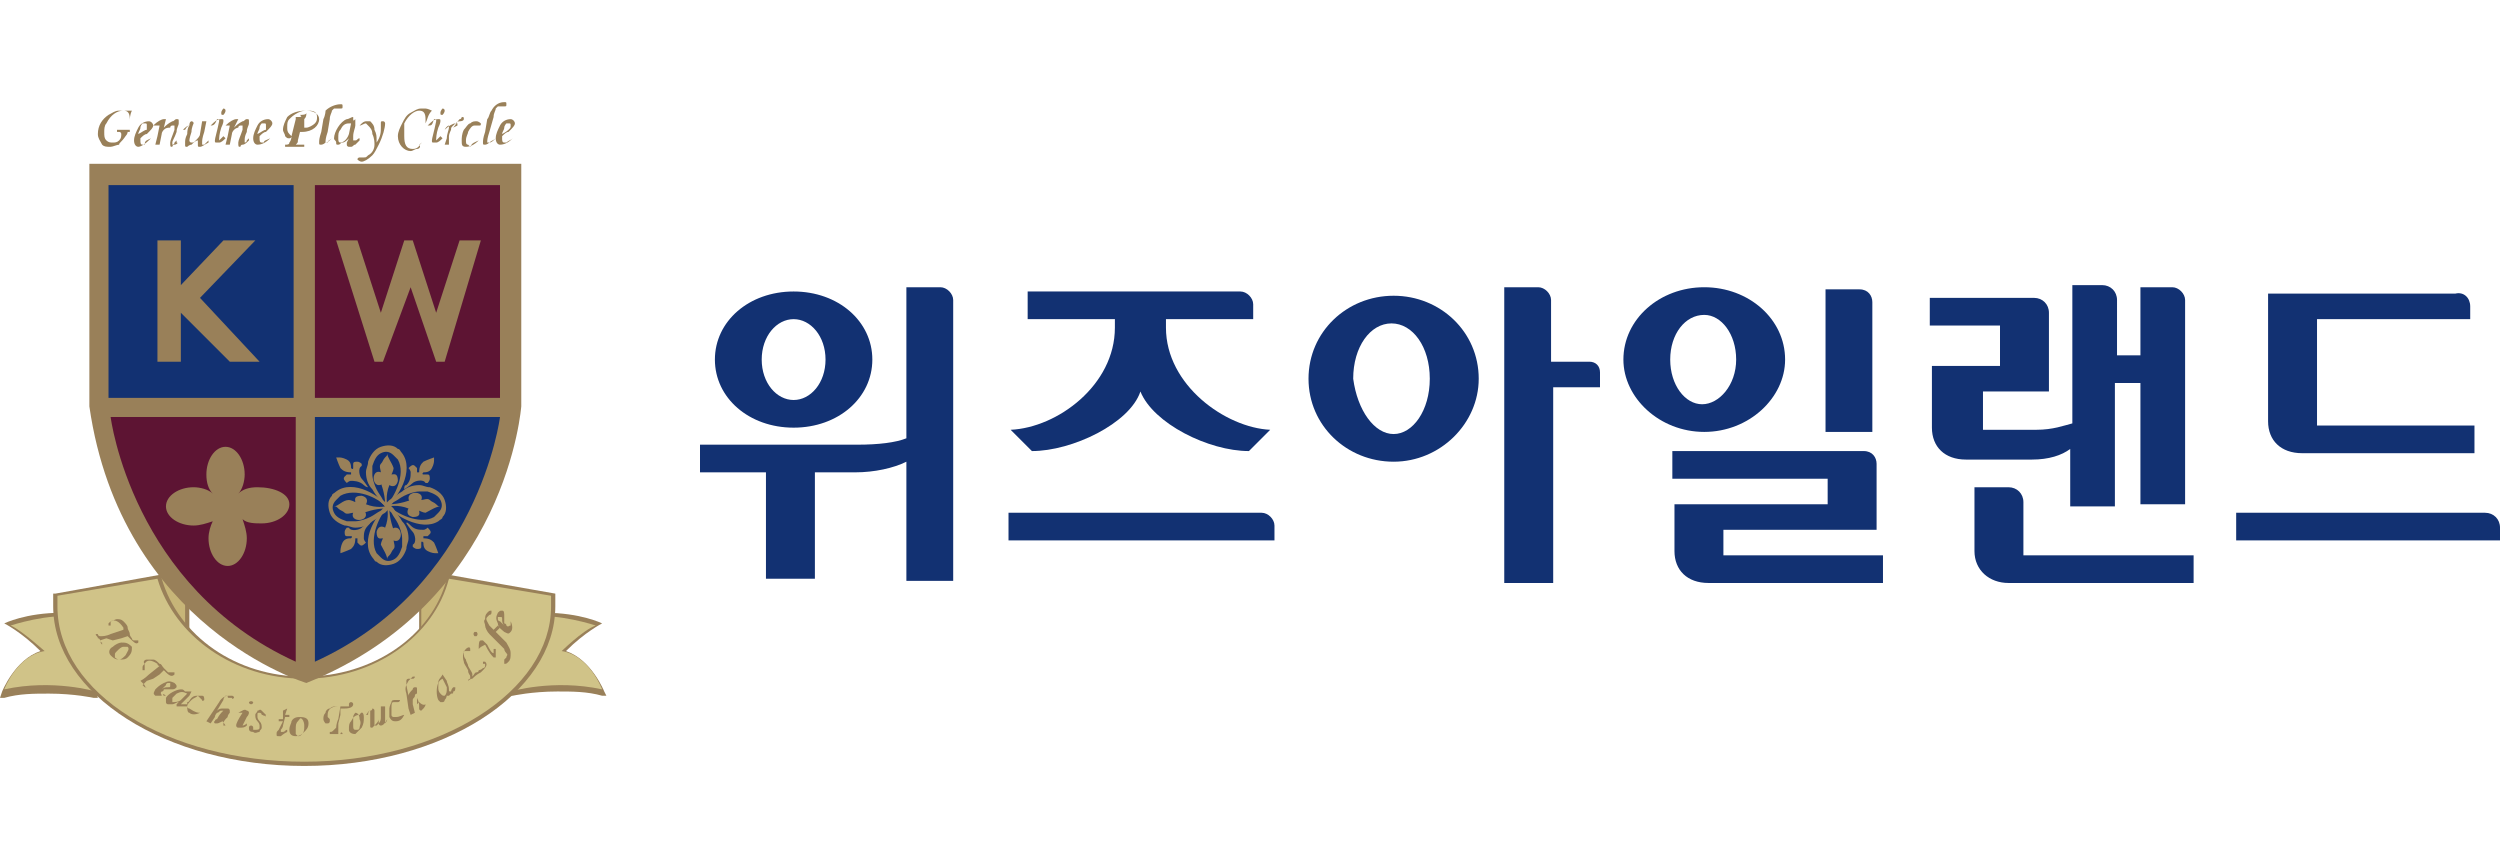<?xml version="1.0" encoding="utf-8"?>
<!-- Generator: Adobe Illustrator 25.3.1, SVG Export Plug-In . SVG Version: 6.00 Build 0)  -->
<svg version="1.1" id="Layer_1" xmlns="http://www.w3.org/2000/svg" xmlns:xlink="http://www.w3.org/1999/xlink" x="0px" y="0px"
	 viewBox="0 0 117.5 40" style="enable-background:new 0 0 117.5 40;" xml:space="preserve">
<style type="text/css">
	.st0{fill:#998059;}
	.st1{fill:#C7B578;}
	.st2{fill:#D0C388;}
	.st3{fill:#123172;}
	.st4{fill:#5D1433;}
</style>
<g>
	<g>
		<polygon class="st0" points="21.1,30.8 19.7,30.8 19.7,27 21,27 		"/>
		<rect x="19.8" y="27.1" class="st1" width="1.5" height="2.8"/>
		<rect x="7.5" y="27" class="st0" width="1.4" height="3.8"/>
		<rect x="7.2" y="27.1" class="st1" width="1.5" height="2.8"/>
		<path class="st0" d="M24.9,28.9L24.9,28.9c0.3-0.1,0.5-0.1,0.7-0.1c1.7,0,2.7,0.5,2.7,0.5s-0.8,0.4-1.7,1.3
			c1.2,0.4,1.8,1.9,1.8,1.9l0.1,0.2l-0.2,0c-0.7-0.2-1.4-0.2-2.1-0.2c-1.2,0-2.1,0.2-2.1,0.2l-0.2,0L24.9,28.9z"/>
		<path class="st2" d="M28,29.4c0,0-1.8-0.6-3.1-0.4l-0.9,3.5c0,0,2-0.6,4.3-0.1c0,0-0.6-1.6-1.9-1.8C26.3,30.7,27.4,29.6,28,29.4z"
			/>
		<path class="st0" d="M3.6,28.9L3.6,28.9c-0.3-0.1-0.5-0.1-0.7-0.1c-1.7,0-2.7,0.5-2.7,0.5s0.8,0.4,1.7,1.3
			c-1.2,0.4-1.8,1.9-1.8,1.9L0,32.8l0.2,0c0.7-0.2,1.4-0.2,2.1-0.2c1.2,0,2.1,0.2,2.1,0.2l0.2,0L3.6,28.9z"/>
		<path class="st2" d="M0.5,29.4c0,0,1.8-0.6,3.1-0.4l0.9,3.5c0,0-2-0.6-4.3-0.1c0,0,0.6-1.6,1.9-1.8C2.2,30.7,1,29.6,0.5,29.4z"/>
		<path class="st0" d="M26.1,28l0-0.1L21,27l0,0.2c-0.7,2.7-3.5,4.6-6.7,4.6c-3.2,0-5.9-1.9-6.7-4.6l0-0.2l-5,0.9l-0.1,0l0,0.1
			c0,0.2,0,0.4,0,0.5c0,4.1,5.3,7.5,11.8,7.5c6.5,0,11.8-3.4,11.8-7.5C26.1,28.4,26.1,28.2,26.1,28z"/>
		<g>
			<path class="st2" d="M14.3,31.9c-3.3,0-6.1-2-6.9-4.7L2.7,28c0,0.2,0,0.3,0,0.5c0,4.1,5.2,7.3,11.6,7.3c6.4,0,11.6-3.3,11.6-7.3
				c0-0.2,0-0.3,0-0.5l-4.8-0.8C20.4,29.9,17.6,31.9,14.3,31.9z"/>
		</g>
		<path class="st0" d="M4.2,7.7h20.3v11.4c0-0.1-0.6,9.2-10.1,13c0,0-8.7-2.6-10.2-13V7.7z"/>
		<rect x="5.1" y="8.7" class="st3" width="8.7" height="10"/>
		<rect x="14.8" y="8.7" class="st4" width="8.7" height="10"/>
		<path class="st4" d="M5.2,19.6c0,0,1,8,8.7,11.5V19.6H5.2z"/>
		<path class="st3" d="M23.5,19.6c0,0-1,8-8.7,11.5V19.6H23.5z"/>
		<g>
			<g>
				<path class="st0" d="M18.9,21.3c-0.1-0.1-0.1-0.2-0.2-0.2c-0.2-0.2-0.5-0.2-0.8-0.1c-0.3,0.1-0.5,0.4-0.6,0.7
					c0,0.2-0.1,0.3-0.1,0.5c0,0.3,0.1,0.6,0.3,0.8c0.1,0.2,0.3,0.4,0.4,0.6c0,0,0.2,0.2,0.2,0.2C18.7,23.5,19.5,22.1,18.9,21.3z
					 M18.2,23.7c0,0-0.2-0.2-0.2-0.2c-0.1-0.2-0.2-0.3-0.3-0.5c-0.1-0.2-0.2-0.5-0.2-0.7c0-0.1,0-0.3,0-0.4c0.1-0.3,0.2-0.5,0.4-0.6
					c0.2-0.1,0.4-0.1,0.6,0.1c0.1,0.1,0.1,0.1,0.2,0.2C19.1,22.3,18.5,23.4,18.2,23.7z"/>
				<path class="st0" d="M18.2,21.3c0,0.1,0,0.1-0.1,0.2c-0.1,0.1-0.1,0.2-0.2,0.3c-0.1,0.1,0,0.3,0,0.4c0,0-0.2-0.1-0.3,0.1
					c-0.1,0.2,0,0.5,0.2,0.5c0.2,0,0.1-0.1,0.1-0.1s0.2,0.5,0.2,1l0.1,0c0,0-0.1-0.4,0.1-0.9c0,0,0.3,0.2,0.4-0.2
					c0-0.4-0.2-0.3-0.3-0.3c0,0,0.1-0.2,0.1-0.3C18.4,21.7,18.2,21.5,18.2,21.3z"/>
				<path class="st0" d="M15.8,23.1c-0.1,0.1-0.2,0.1-0.2,0.2c-0.2,0.2-0.2,0.5-0.1,0.8c0.1,0.3,0.4,0.5,0.7,0.6
					c0.2,0,0.3,0.1,0.5,0.1c0.3,0,0.6-0.1,0.8-0.3c0.2-0.1,0.4-0.3,0.6-0.4c0,0,0.2-0.2,0.2-0.2C17.9,23.3,16.6,22.5,15.8,23.1z
					 M18.1,23.8c0,0-0.2,0.2-0.2,0.2c-0.2,0.1-0.3,0.2-0.5,0.3c-0.2,0.1-0.5,0.2-0.7,0.2c-0.1,0-0.3,0-0.4,0
					c-0.3-0.1-0.5-0.2-0.6-0.4c-0.1-0.2-0.1-0.4,0.1-0.6c0.1-0.1,0.1-0.1,0.2-0.2C16.7,22.9,17.8,23.4,18.1,23.8z"/>
				<path class="st0" d="M15.7,23.8c0.1,0,0.1,0,0.2,0.1c0.1,0.1,0.2,0.1,0.3,0.2c0.1,0.1,0.3,0,0.4,0c0,0-0.1,0.2,0.1,0.3
					c0.2,0.1,0.5,0,0.5-0.2c0-0.2-0.1-0.1-0.1-0.1s0.5-0.2,1-0.2l0-0.1c0,0-0.4,0.1-0.9-0.1c0,0,0.2-0.3-0.2-0.4
					c-0.4,0-0.3,0.2-0.3,0.3c0,0-0.2-0.1-0.3-0.1C16.1,23.5,15.9,23.8,15.7,23.8z"/>
				<path class="st0" d="M17.5,26.2c0.1,0.1,0.1,0.2,0.2,0.2c0.2,0.2,0.5,0.2,0.8,0.1c0.3-0.1,0.5-0.4,0.6-0.7
					c0-0.2,0.1-0.3,0.1-0.5c0-0.3-0.1-0.6-0.3-0.8c-0.1-0.2-0.3-0.4-0.4-0.6c0,0-0.2-0.2-0.2-0.2C17.7,24.1,16.9,25.4,17.5,26.2z
					 M18.2,23.9c0,0,0.2,0.2,0.2,0.2c0.1,0.2,0.2,0.3,0.3,0.5c0.1,0.2,0.2,0.5,0.2,0.7c0,0.1,0,0.3,0,0.4c-0.1,0.3-0.2,0.5-0.4,0.6
					c-0.2,0.1-0.4,0.1-0.6-0.1c-0.1-0.1-0.1-0.1-0.2-0.2C17.3,25.3,17.9,24.1,18.2,23.9z"/>
				<path class="st0" d="M18.2,26.3c0-0.1,0-0.1,0.1-0.2c0.1-0.1,0.1-0.2,0.2-0.3c0.1-0.1,0-0.3,0-0.4c0,0,0.2,0.1,0.3-0.1
					c0.1-0.2,0-0.5-0.2-0.5c-0.2,0-0.1,0.1-0.1,0.1s-0.2-0.5-0.2-1l-0.1,0c0,0,0.1,0.4-0.1,0.9c0,0-0.3-0.2-0.4,0.2
					c0,0.4,0.2,0.3,0.3,0.3c0,0-0.1,0.2-0.1,0.3C18,25.8,18.2,26.1,18.2,26.3z"/>
				<path class="st0" d="M20.6,24.5c0.1-0.1,0.2-0.1,0.2-0.2c0.2-0.2,0.2-0.5,0.1-0.8c-0.1-0.3-0.4-0.5-0.7-0.6
					c-0.2,0-0.3-0.1-0.5-0.1c-0.3,0-0.6,0.1-0.8,0.3c-0.2,0.1-0.4,0.3-0.6,0.4c0,0-0.2,0.2-0.2,0.2C18.5,24.2,19.8,25,20.6,24.5z
					 M18.3,23.8c0,0,0.2-0.2,0.2-0.2c0.2-0.1,0.3-0.2,0.5-0.3c0.2-0.1,0.5-0.2,0.7-0.2c0.1,0,0.3,0,0.4,0c0.3,0.1,0.5,0.2,0.6,0.4
					c0.1,0.2,0.1,0.4-0.1,0.6c-0.1,0.1-0.1,0.1-0.2,0.2C19.7,24.7,18.6,24.1,18.3,23.8z"/>
				<path class="st0" d="M20.7,23.8c-0.1,0-0.1,0-0.2-0.1c-0.1-0.1-0.2-0.1-0.3-0.2c-0.1-0.1-0.3,0-0.4,0c0,0,0.1-0.2-0.1-0.3
					c-0.2-0.1-0.5,0-0.5,0.2c0,0.2,0.1,0.1,0.1,0.1s-0.5,0.2-1,0.2l0,0.1c0,0,0.4-0.1,0.9,0.1c0,0-0.2,0.3,0.2,0.4
					c0.4,0,0.3-0.2,0.3-0.3c0,0,0.2,0.1,0.3,0.1C20.2,24,20.5,23.8,20.7,23.8z"/>
			</g>
			<path class="st0" d="M17.3,22.9c0,0-0.2-0.3-0.3-0.4c-0.1-0.1-0.2-0.5,0-0.6c0,0,0-0.1,0-0.1c0,0-0.1-0.1-0.2-0.1
				c-0.1,0-0.2,0-0.2,0.1c0,0.1,0,0.1,0,0.2c0,0,0,0.1-0.1,0c0-0.1,0-0.3-0.2-0.4c-0.2-0.1-0.3-0.1-0.4-0.1c0,0-0.1,0-0.1,0
				s0.1,0.3,0.2,0.5c0.1,0.1,0.2,0.2,0.5,0.2c0,0,0,0,0,0.1c-0.1,0-0.1,0-0.2,0c0,0-0.1,0.1-0.1,0.1c-0.1,0.1,0,0.2,0.1,0.3l0,0
				c0,0,0.1-0.1,0.2-0.1s0.4,0,0.6,0.2C17.2,22.9,17.3,22.9,17.3,22.9z"/>
			<path class="st0" d="M17.4,24.5c0,0-0.3,0.2-0.4,0.3c-0.1,0.1-0.5,0.2-0.6,0c0,0-0.1,0-0.1,0c0,0-0.1,0.1-0.1,0.2
				c0,0.1,0,0.2,0.1,0.2c0.1,0,0.1,0,0.2,0c0,0,0.1,0,0,0.1c-0.1,0-0.3,0-0.4,0.2C16,25.7,16,25.9,16,25.9c0,0,0,0.1,0,0.1
				s0.3-0.1,0.5-0.2c0.1-0.1,0.2-0.2,0.2-0.5c0,0,0,0,0.1,0c0,0.1,0,0.1,0,0.2c0,0,0.1,0.1,0.1,0.1c0.1,0.1,0.2,0,0.3-0.1l0,0
				c0,0-0.1-0.1-0.1-0.2c0-0.2,0-0.4,0.2-0.6C17.4,24.6,17.4,24.6,17.4,24.5z"/>
			<path class="st0" d="M19.1,24.6c0,0,0.2,0.3,0.3,0.4c0.1,0.1,0.2,0.5,0,0.6c0,0,0,0.1,0,0.1c0,0,0.1,0.1,0.2,0.1
				c0.1,0,0.2,0,0.2-0.1c0-0.1,0-0.1,0-0.2c0,0,0-0.1,0.1,0c0,0.1,0,0.3,0.2,0.4c0.2,0.1,0.3,0.1,0.4,0.1c0,0,0.1,0,0.1,0
				s-0.1-0.3-0.2-0.5c-0.1-0.1-0.2-0.2-0.5-0.2c0,0,0,0,0-0.1c0.1,0,0.1,0,0.2,0c0,0,0.1-0.1,0.1-0.1c0.1-0.1,0-0.2-0.1-0.3l0,0
				c0,0-0.1,0.1-0.2,0.1c-0.2,0-0.4,0-0.6-0.2C19.2,24.6,19.1,24.5,19.1,24.6z"/>
			<path class="st0" d="M19,23c0,0,0.3-0.2,0.4-0.3c0.1-0.1,0.5-0.2,0.6,0c0,0,0.1,0,0.1,0c0,0,0.1-0.1,0.1-0.2c0-0.1,0-0.2-0.1-0.2
				c-0.1,0-0.1,0-0.2,0c0,0-0.1,0,0-0.1c0.1,0,0.3,0,0.4-0.2c0.1-0.2,0.1-0.3,0.1-0.4c0,0,0-0.1,0-0.1s-0.3,0.1-0.5,0.2
				c-0.1,0.1-0.2,0.2-0.2,0.5c0,0,0,0-0.1,0c0-0.1,0-0.1,0-0.2c0,0-0.1-0.1-0.1-0.1c-0.1-0.1-0.2,0-0.3,0.1l0,0c0,0,0.1,0.1,0.1,0.2
				c0,0.2,0,0.4-0.2,0.6C19,22.8,19,22.9,19,23z"/>
		</g>
		<g>
			<path class="st0" d="M6.1,5.7c0,0,0-0.1,0-0.1c0-0.3-0.1-0.4-0.3-0.4C5.5,5.2,5.2,5.4,5,5.8C4.9,5.9,4.9,6.1,4.9,6.2
				c0,0.2,0,0.3,0.1,0.4c0.1,0.1,0.2,0.1,0.3,0.1c0.1,0,0.2,0,0.3-0.1c0.1-0.1,0.1-0.2,0.1-0.3c0,0,0-0.1-0.1-0.1c0,0-0.1,0-0.1,0
				l0-0.1c0,0,0.1,0,0.1,0c0,0,0.1,0,0.1,0c0,0,0.1,0,0.1,0c0,0,0.1,0,0.2,0c0,0,0.1,0,0.1,0l0,0.1c0,0-0.1,0-0.1,0
				c0,0,0,0.1-0.1,0.2C5.7,6.7,5.6,6.7,5.6,6.8C5.5,6.8,5.3,6.9,5.2,6.9c-0.2,0-0.3,0-0.4-0.1C4.7,6.6,4.6,6.5,4.6,6.3
				c0-0.4,0.2-0.7,0.5-0.9c0.2-0.1,0.3-0.2,0.5-0.2c0.1,0,0.2,0,0.3,0c0.1,0,0.2,0,0.3,0C6.1,5.4,6.1,5.6,6.1,5.7L6.1,5.7z"/>
			<path class="st0" d="M7.1,6.5C6.8,6.8,6.6,6.9,6.5,6.9c-0.1,0-0.2-0.1-0.2-0.3c0-0.2,0.1-0.4,0.2-0.6c0.1-0.2,0.3-0.3,0.5-0.3
				c0.1,0,0.2,0.1,0.2,0.2c0,0.1-0.1,0.2-0.3,0.4c-0.1,0-0.2,0.1-0.3,0.2c0,0,0,0.1,0,0.1c0,0.1,0,0.2,0.1,0.2c0,0,0.1,0,0.1,0
				C6.8,6.6,6.9,6.6,7.1,6.5L7.1,6.5z M6.9,6.1C6.9,6,6.9,6,6.9,5.9c0-0.1,0-0.1-0.1-0.1c0,0-0.1,0-0.1,0c0,0-0.1,0.1-0.1,0.2
				c0,0.1-0.1,0.2-0.1,0.3C6.7,6.2,6.8,6.1,6.9,6.1z"/>
			<path class="st0" d="M7.2,5.9c0.2-0.2,0.4-0.3,0.5-0.3c0,0,0.1,0,0.1,0c0,0,0,0,0,0L7.7,6c0.1-0.1,0.2-0.2,0.4-0.3
				c0.1,0,0.1-0.1,0.2-0.1c0.1,0,0.1,0,0.1,0.1c0,0,0,0.1,0,0.1c0,0.1-0.1,0.2-0.1,0.4C8.2,6.5,8.1,6.6,8.1,6.7c0,0,0,0.1,0,0.1
				c0,0,0.1,0,0.1-0.1c0,0,0.1-0.1,0.1-0.1l0,0.1C8.4,6.7,8.3,6.8,8.2,6.8c-0.1,0-0.1,0.1-0.1,0.1c-0.1,0-0.1,0-0.1-0.2
				c0-0.1,0.1-0.3,0.2-0.6c0-0.1,0-0.2,0-0.2c0,0,0,0-0.1,0c0,0-0.1,0-0.1,0.1C7.9,6,7.8,6,7.7,6.1c0,0-0.1,0.1-0.1,0.2L7.5,6.8H7.3
				l0.1-0.4l0.1-0.5c0,0,0,0,0,0c0,0,0,0,0,0c0,0,0,0-0.1,0C7.4,5.9,7.3,5.9,7.2,5.9L7.2,5.9z"/>
			<path class="st0" d="M9.5,5.7h0.2L9.6,6.2C9.5,6.5,9.5,6.6,9.5,6.7c0,0,0,0.1,0,0.1c0,0,0,0,0.1,0c0,0,0.1-0.1,0.2-0.2l0,0.1
				C9.6,6.8,9.5,6.9,9.4,6.9c-0.1,0-0.1,0-0.1-0.1c0,0,0-0.1,0-0.2C9.2,6.6,9.1,6.7,9,6.8c-0.1,0-0.2,0.1-0.2,0.1
				c-0.1,0-0.1,0-0.1-0.1c0,0,0-0.1,0-0.1c0-0.1,0-0.2,0.1-0.4C8.8,6,8.9,5.9,8.9,5.9c0,0,0,0,0,0c0,0-0.1,0-0.2,0.2l-0.1,0
				c0.1-0.1,0.2-0.2,0.3-0.2C8.9,5.7,9,5.7,9,5.7c0,0,0.1,0,0.1,0.1C9.1,5.8,9,6,9,6.2C8.9,6.5,8.9,6.6,8.9,6.6c0,0,0,0.1,0.1,0.1
				c0.1,0,0.1,0,0.2-0.1c0.1-0.1,0.2-0.2,0.2-0.3L9.5,5.7z"/>
			<path class="st0" d="M9.9,5.9c0.2-0.2,0.3-0.3,0.5-0.3c0.1,0,0.1,0,0.1,0.1c0,0,0,0.1-0.1,0.3c-0.1,0.3-0.1,0.5-0.1,0.6
				c0,0,0,0,0,0c0,0,0.1-0.1,0.2-0.2l0.1,0.1c-0.1,0.1-0.2,0.2-0.3,0.2c-0.1,0-0.1,0-0.1,0c-0.1,0-0.1,0-0.1-0.1
				c0-0.1,0.1-0.4,0.2-0.9c0,0,0,0,0-0.1c0,0,0,0,0,0c0,0,0,0-0.1,0C10.1,5.9,10,5.9,9.9,5.9L9.9,5.9z M10.6,5.2
				c0,0.1-0.1,0.2-0.1,0.2c-0.1,0-0.1,0-0.1-0.1c0-0.1,0.1-0.2,0.1-0.2C10.5,5.1,10.6,5.1,10.6,5.2z"/>
			<path class="st0" d="M10.6,5.9c0.2-0.2,0.4-0.3,0.5-0.3c0,0,0.1,0,0.1,0c0,0,0,0,0,0L11,6c0.1-0.1,0.2-0.2,0.4-0.3
				c0.1,0,0.1-0.1,0.2-0.1c0.1,0,0.1,0,0.1,0.1c0,0,0,0.1,0,0.1c0,0.1-0.1,0.2-0.1,0.4c-0.1,0.2-0.1,0.3-0.1,0.4c0,0,0,0.1,0,0.1
				c0,0,0.1,0,0.1-0.1c0,0,0.1-0.1,0.1-0.1l0,0.1c-0.1,0.1-0.2,0.2-0.3,0.2c-0.1,0-0.1,0.1-0.1,0.1c-0.1,0-0.1,0-0.1-0.2
				c0-0.1,0.1-0.3,0.2-0.6c0-0.1,0-0.2,0-0.2c0,0,0,0-0.1,0c0,0-0.1,0-0.1,0.1C11.2,6,11.1,6,11,6.1c0,0-0.1,0.1-0.1,0.2l-0.1,0.5
				h-0.2l0.1-0.4l0.1-0.5c0,0,0,0,0,0c0,0,0,0,0,0c0,0,0,0-0.1,0C10.7,5.9,10.7,5.9,10.6,5.9L10.6,5.9z"/>
			<path class="st0" d="M12.7,6.5c-0.2,0.2-0.4,0.3-0.6,0.3c-0.1,0-0.2-0.1-0.2-0.3c0-0.2,0.1-0.4,0.2-0.6c0.1-0.2,0.3-0.3,0.5-0.3
				c0.1,0,0.2,0.1,0.2,0.2c0,0.1-0.1,0.2-0.3,0.4c-0.1,0-0.2,0.1-0.3,0.2c0,0,0,0.1,0,0.1c0,0.1,0,0.2,0.1,0.2c0,0,0.1,0,0.1,0
				C12.4,6.6,12.5,6.6,12.7,6.5L12.7,6.5z M12.5,6.1C12.5,6,12.5,6,12.5,5.9c0-0.1,0-0.1-0.1-0.1c0,0-0.1,0-0.1,0
				c0,0-0.1,0.1-0.1,0.2c0,0.1-0.1,0.2-0.1,0.3C12.3,6.2,12.4,6.1,12.5,6.1z"/>
			<path class="st0" d="M14.1,5.4c0.1,0,0.3,0,0.3-0.1c0,0.1,0,0.2-0.1,0.3L14.3,6l0.1,0c0.1,0,0.3-0.1,0.4-0.2
				c0.1-0.1,0.1-0.2,0.1-0.3c0-0.2-0.1-0.3-0.4-0.3c-0.2,0-0.3,0-0.5,0.1c-0.2,0.1-0.3,0.2-0.4,0.3c-0.1,0.1-0.1,0.2-0.1,0.4
				c0,0.1,0,0.2,0.1,0.3c0,0,0.1,0.1,0.1,0.1c0,0,0,0.1-0.1,0.1c-0.1,0-0.1,0-0.2-0.1c0-0.1-0.1-0.2-0.1-0.3c0-0.2,0.1-0.4,0.2-0.6
				c0.2-0.2,0.5-0.3,0.9-0.3c0.4,0,0.6,0.2,0.6,0.4c0,0.3-0.3,0.6-0.8,0.6c0,0-0.1,0-0.1,0l-0.1,0.4c0,0.1,0,0.1-0.1,0.2
				c0.1,0,0.1,0,0.2,0c0.1,0,0.1,0,0.2,0l0,0.1c-0.1,0-0.1,0-0.2,0c0,0-0.1,0-0.2,0c-0.1,0-0.1,0-0.2,0c-0.1,0-0.2,0-0.3,0l0-0.1
				c0.1,0,0.2,0,0.2-0.1c0,0,0.1-0.1,0.1-0.3l0.2-0.8c0,0,0-0.1,0-0.1C14.2,5.5,14.2,5.5,14.1,5.4C14.1,5.5,14.1,5.5,14.1,5.4
				L14.1,5.4z"/>
			<path class="st0" d="M15.6,6.5c-0.1,0.1-0.2,0.2-0.3,0.2c-0.1,0.1-0.2,0.1-0.2,0.1c-0.1,0-0.1,0-0.1-0.1c0-0.1,0-0.2,0.1-0.5
				l0.1-0.6c0.1-0.2,0.1-0.4,0.1-0.4C15.5,5,15.8,4.9,16,4.9c0.1,0,0.1,0,0.1,0.1c0,0.1,0,0.1-0.1,0.1c0,0-0.1,0-0.1,0
				c0,0-0.1,0-0.1,0c0,0-0.1,0-0.1,0c0,0-0.1,0.1-0.1,0.1c0,0.1-0.1,0.2-0.1,0.4l-0.1,0.6c-0.1,0.3-0.1,0.4-0.1,0.5c0,0,0,0,0,0
				c0,0,0.1,0,0.1,0C15.4,6.6,15.5,6.6,15.6,6.5L15.6,6.5z"/>
			<path class="st0" d="M16.7,5.6L16.7,5.6l0,0.3c0,0.1-0.1,0.3-0.1,0.5c0,0.1,0,0.2,0,0.2c0,0,0,0,0,0c0,0,0,0,0.1,0
				c0.1,0,0.1-0.1,0.2-0.1l0,0.1c-0.1,0.1-0.2,0.2-0.2,0.2c-0.1,0-0.1,0.1-0.2,0.1c0,0-0.1,0-0.1,0c0,0-0.1,0-0.1-0.1c0,0,0,0,0-0.1
				l0.1-0.2c-0.1,0.1-0.2,0.2-0.3,0.2c-0.1,0-0.1,0.1-0.2,0.1c-0.1,0-0.1,0-0.1-0.1c0-0.1-0.1-0.1-0.1-0.2c0-0.3,0.3-0.8,0.6-0.9
				c0.1,0,0.2-0.1,0.3-0.1C16.6,5.7,16.6,5.7,16.7,5.6L16.7,5.6z M16.5,5.8c0,0-0.1,0-0.1,0c-0.2,0-0.3,0.1-0.4,0.3
				c-0.1,0.1-0.1,0.2-0.1,0.4c0,0.1,0,0.2,0.1,0.2c0.1,0,0.3-0.1,0.4-0.4L16.5,5.8z"/>
			<path class="st0" d="M16.9,5.9L17,5.8c0.1-0.1,0.2-0.1,0.2-0.1c0,0,0,0,0.1,0c0,0,0,0,0.1,0c0.1,0.1,0.2,0.2,0.2,0.4
				c0.1,0.2,0.1,0.3,0.1,0.5c0,0,0,0.1,0,0.1c0.2-0.3,0.2-0.5,0.2-0.7c0,0,0-0.1,0-0.1c0-0.1,0-0.1,0-0.1c0-0.1,0-0.1,0.1-0.1
				c0.1,0,0.1,0.1,0.1,0.1c0,0.2-0.1,0.6-0.3,1c-0.1,0.2-0.2,0.4-0.3,0.5c-0.2,0.2-0.4,0.3-0.5,0.3c-0.1,0-0.2-0.1-0.2-0.1
				c0-0.1,0.1-0.1,0.1-0.1c0,0,0.1,0,0.1,0c0.1,0,0.1,0,0.1,0c0.1,0,0.1,0,0.2-0.1c0.2-0.1,0.3-0.3,0.3-0.5c0-0.1,0-0.3-0.1-0.5
				c0-0.2-0.1-0.3-0.2-0.4c0,0-0.1-0.1-0.1-0.1C17.1,5.8,17,5.9,16.9,5.9L16.9,5.9z"/>
			<path class="st0" d="M20,5.8c0-0.1,0-0.1,0-0.2c0-0.3-0.1-0.4-0.3-0.4c-0.2,0-0.5,0.2-0.7,0.6C19,6,19,6.2,19,6.4
				C19,6.8,19.1,7,19.4,7c0.2,0,0.3-0.1,0.4-0.3c0,0,0,0,0,0c0,0,0,0,0,0c0,0,0,0.1-0.1,0.1C19.8,6.9,19.7,7,19.6,7
				c-0.1,0-0.2,0.1-0.3,0.1c-0.3,0-0.6-0.3-0.6-0.7c0-0.2,0.1-0.4,0.2-0.6c0.1-0.2,0.2-0.4,0.4-0.5c0.2-0.1,0.3-0.2,0.5-0.2
				c0.1,0,0.1,0,0.2,0c0,0,0.1,0,0.3,0.1C20.1,5.4,20.1,5.6,20,5.8L20,5.8z"/>
			<path class="st0" d="M20.1,5.9c0.2-0.2,0.3-0.3,0.5-0.3c0.1,0,0.1,0,0.1,0.1c0,0,0,0.1-0.1,0.3c-0.1,0.3-0.1,0.5-0.1,0.6
				c0,0,0,0,0,0c0,0,0.1-0.1,0.2-0.2l0.1,0.1c-0.1,0.1-0.2,0.2-0.3,0.2c-0.1,0-0.1,0-0.1,0c-0.1,0-0.1,0-0.1-0.1
				c0-0.1,0.1-0.4,0.2-0.9c0,0,0,0,0-0.1c0,0,0,0,0,0c0,0,0,0-0.1,0C20.3,5.9,20.3,5.9,20.1,5.9L20.1,5.9z M20.9,5.2
				c0,0.1-0.1,0.2-0.1,0.2c-0.1,0-0.1,0-0.1-0.1c0-0.1,0.1-0.2,0.1-0.2C20.8,5.1,20.9,5.1,20.9,5.2z"/>
			<path class="st0" d="M21.1,6.8h-0.2L21,6.5c0-0.2,0.1-0.4,0.1-0.5c0,0,0-0.1,0-0.1c0,0,0,0,0,0c0,0-0.1,0-0.2,0.2l0,0
				c0.2-0.2,0.4-0.3,0.5-0.3c0,0,0.1,0,0.1,0c0,0,0,0,0,0.1L21.3,6c0.1-0.1,0.2-0.3,0.3-0.4c0.1,0,0.1-0.1,0.1-0.1
				c0.1,0,0.1,0,0.1,0.1c0,0,0,0.1-0.2,0.1c-0.1,0-0.2,0.1-0.3,0.2c-0.1,0.1-0.1,0.1-0.1,0.2c0,0-0.1,0.2-0.1,0.3L21.1,6.8z"/>
			<path class="st0" d="M22.5,6.6c-0.2,0.2-0.4,0.3-0.6,0.3c-0.2,0-0.2-0.1-0.2-0.3c0-0.1,0-0.3,0.1-0.5C21.9,6,22,5.8,22.1,5.8
				c0.1-0.1,0.2-0.1,0.3-0.1c0.1,0,0.2,0.1,0.2,0.1c0,0.1,0,0.1-0.1,0.1c0,0-0.1,0-0.1,0c-0.1,0-0.1,0-0.1,0c-0.1,0-0.2,0.1-0.3,0.3
				c0,0.1-0.1,0.2-0.1,0.4c0,0.1,0,0.2,0.1,0.2c0,0,0.1,0.1,0.1,0.1C22.2,6.7,22.3,6.7,22.5,6.6L22.5,6.6z"/>
			<path class="st0" d="M23.3,6.5c-0.1,0.1-0.2,0.2-0.3,0.2c-0.1,0.1-0.2,0.1-0.2,0.1c-0.1,0-0.1,0-0.1-0.1c0-0.1,0-0.2,0.1-0.5
				l0.1-0.6C23,5.5,23,5.3,23.1,5.2c0.1-0.2,0.3-0.4,0.6-0.4c0.1,0,0.1,0,0.1,0.1c0,0.1,0,0.1-0.1,0.1c0,0-0.1,0-0.1,0
				c0,0-0.1,0-0.1,0c0,0-0.1,0-0.1,0c0,0-0.1,0.1-0.1,0.1c0,0.1-0.1,0.2-0.1,0.4L23,6.2c-0.1,0.3-0.1,0.4-0.1,0.5c0,0,0,0,0,0
				c0,0,0.1,0,0.1,0C23.1,6.6,23.2,6.6,23.3,6.5L23.3,6.5z"/>
			<path class="st0" d="M24.1,6.5c-0.2,0.2-0.4,0.3-0.6,0.3c-0.1,0-0.2-0.1-0.2-0.3c0-0.2,0.1-0.4,0.2-0.6c0.1-0.2,0.3-0.3,0.5-0.3
				c0.1,0,0.2,0.1,0.2,0.2c0,0.1-0.1,0.2-0.3,0.4c-0.1,0-0.2,0.1-0.3,0.2c0,0,0,0.1,0,0.1c0,0.1,0,0.2,0.1,0.2c0,0,0.1,0,0.1,0
				C23.9,6.6,24,6.6,24.1,6.5L24.1,6.5z M23.9,6.1C24,6,24,6,24,5.9c0-0.1,0-0.1-0.1-0.1c0,0-0.1,0-0.1,0c0,0-0.1,0.1-0.1,0.2
				c0,0.1-0.1,0.2-0.1,0.3C23.8,6.2,23.9,6.1,23.9,6.1z"/>
		</g>
		<g>
			<g>
				<path class="st0" d="M4.8,30.3C4.8,30.3,4.8,30.3,4.8,30.3c-0.1-0.1-0.1-0.2-0.1-0.2c0,0,0-0.1-0.1-0.1c0-0.1-0.1-0.1-0.1-0.2
					l0.1,0c0,0.1,0.1,0.1,0.1,0.1c0,0,0.1,0,0.1,0c0,0,0.2,0,0.4-0.1l0.6-0.2l0,0c0,0,0-0.1,0-0.1c-0.2-0.3-0.4-0.4-0.6-0.3
					c0,0,0,0,0,0c0,0,0,0,0,0.1c0,0,0,0.1,0,0.1c0,0-0.1,0-0.1,0c0,0,0-0.1,0-0.1c0,0,0.1-0.1,0.1-0.1c0.1,0,0.2-0.1,0.3-0.1
					c0.1,0,0.2,0,0.3,0.1s0.2,0.2,0.2,0.3c0,0.1,0.1,0.2,0.1,0.3c0,0.1,0.1,0.2,0.1,0.2c0,0,0,0.1,0.1,0.1c0,0,0,0,0.1,0
					c0,0,0,0,0,0c0,0,0,0,0,0c0,0,0.1,0,0.1,0c0,0,0,0.1,0,0.1c-0.1,0.1-0.2,0-0.4-0.2c0,0-0.1-0.1-0.1-0.1l-0.3,0.1l-0.4,0.1L5,30
					l-0.3,0.1c0,0,0,0.1,0.1,0.1C4.8,30.2,4.8,30.3,4.8,30.3L4.8,30.3z"/>
				<path class="st0" d="M6,30.9C5.9,31,5.8,31,5.6,31c-0.2,0-0.3-0.1-0.4-0.2c-0.1-0.1-0.1-0.3,0.1-0.4c0.1-0.1,0.3-0.2,0.4-0.2
					c0.2,0,0.3,0,0.5,0.2C6.2,30.6,6.2,30.7,6,30.9z M5.8,30.4c-0.1,0-0.2,0.1-0.3,0.2c-0.1,0.1-0.1,0.1-0.1,0.2c0,0,0,0.1,0,0.1
					c0,0,0.1,0.1,0.2,0.1c0.1,0,0.2-0.1,0.3-0.2C6,30.6,6.1,30.5,6,30.4C6,30.4,5.9,30.4,5.8,30.4z"/>
				<path class="st0" d="M6.9,32.3c0,0-0.1,0-0.1-0.1c0,0-0.1-0.1-0.1-0.1c0,0-0.1-0.1-0.1-0.1C6.5,32,6.4,32,6.3,32l0.1,0
					C6.4,32,6.5,32,6.5,32c0,0,0.1,0,0.1,0c0,0,0.2-0.1,0.4-0.3l0.5-0.4l0,0c0,0-0.1,0-0.1-0.1C7.1,31,6.9,31,6.8,31.2
					c0,0,0,0,0,0.1c0,0,0,0,0,0.1c0,0,0,0.1,0,0.1c0,0-0.1,0-0.1,0c0,0,0,0,0-0.1c0-0.1,0-0.1,0.1-0.2C6.7,31.1,6.8,31,6.9,31
					c0.1,0,0.2,0,0.3,0c0.1,0,0.2,0.1,0.3,0.2c0.1,0,0.1,0.1,0.2,0.2c0.1,0.1,0.1,0.1,0.2,0.2c0,0,0.1,0,0.1,0c0,0,0,0,0.1,0
					c0,0,0,0,0,0c0,0,0,0,0,0c0,0,0.1,0,0.1,0c0,0,0,0.1,0,0.1c-0.1,0.1-0.2,0.1-0.4-0.1c0,0-0.1-0.1-0.1-0.1l-0.2,0.2l-0.3,0.2
					L6.9,32l-0.2,0.2c0,0,0.1,0.1,0.1,0.1C6.8,32.3,6.9,32.3,6.9,32.3L6.9,32.3z"/>
				<path class="st0" d="M7.8,32.7c-0.2,0-0.4,0-0.5,0c-0.1-0.1-0.1-0.1,0-0.3c0.1-0.1,0.2-0.2,0.4-0.3c0.2-0.1,0.3-0.1,0.5,0
					c0.1,0.1,0.1,0.1,0.1,0.2c-0.1,0.1-0.1,0.1-0.3,0.1c0,0-0.1,0-0.3,0c0,0,0,0.1-0.1,0.1c-0.1,0.1,0,0.1,0,0.2c0,0,0.1,0,0.1,0
					C7.6,32.6,7.7,32.6,7.8,32.7L7.8,32.7z M7.9,32.3c0.1,0,0.1,0,0.1-0.1c0-0.1,0-0.1,0-0.1c0,0-0.1,0-0.1,0c0,0-0.1,0-0.1,0.1
					c-0.1,0.1-0.1,0.1-0.2,0.2C7.7,32.3,7.8,32.3,7.9,32.3z"/>
				<path class="st0" d="M9,32.5L9,32.5l-0.1,0.2c-0.1,0.1-0.2,0.2-0.3,0.3c-0.1,0.1-0.1,0.1-0.1,0.1c0,0,0,0,0,0c0,0,0,0,0.1,0
					c0.1,0,0.1,0,0.2,0l0,0.1c-0.1,0-0.2,0-0.2,0c-0.1,0-0.1,0-0.2,0c0,0-0.1,0-0.1,0c0,0,0,0,0-0.1c0,0,0,0,0,0L8.4,33
					c-0.1,0-0.2,0.1-0.3,0.1c-0.1,0-0.1,0-0.2,0c0,0-0.1,0-0.1-0.1c0,0,0-0.1,0-0.2c0.1-0.2,0.5-0.4,0.7-0.4c0.1,0,0.1,0,0.2,0.1
					C8.9,32.5,8.9,32.5,9,32.5L9,32.5z M8.8,32.6C8.7,32.5,8.7,32.5,8.8,32.6c-0.2-0.1-0.3-0.1-0.5,0c-0.1,0.1-0.1,0.1-0.2,0.2
					c0,0.1,0,0.1,0,0.2c0.1,0,0.3,0,0.4-0.1L8.8,32.6z"/>
				<path class="st0" d="M9.4,33.5c-0.2,0.1-0.4,0.1-0.5,0c-0.1,0-0.1-0.2-0.1-0.3c0-0.1,0.1-0.2,0.2-0.3c0.1-0.1,0.2-0.1,0.3-0.2
					c0.1,0,0.2,0,0.2,0c0.1,0,0.1,0.1,0.1,0.2c0,0-0.1,0.1-0.1,0c0,0,0,0-0.1-0.1c0,0-0.1-0.1-0.1-0.1c-0.1,0-0.2,0-0.3,0.1
					c-0.1,0.1-0.1,0.2-0.2,0.2c0,0.1,0,0.1,0,0.2c0,0,0,0.1,0.1,0.1C9.2,33.5,9.3,33.5,9.4,33.5L9.4,33.5z"/>
				<path class="st0" d="M10.5,33.9c-0.1,0-0.2,0.1-0.3,0.1c-0.1,0-0.1,0-0.1,0c0,0-0.1-0.1,0-0.1c0,0,0-0.1,0.1-0.1
					c0,0,0.1-0.2,0.2-0.3c0.1-0.1,0.1-0.1,0.1-0.1c0,0,0,0,0,0c0,0-0.1,0-0.1,0c-0.1,0-0.1,0.1-0.2,0.1c0,0-0.1,0.1-0.1,0.2
					l-0.2,0.3l-0.2-0.1l0.2-0.3l0.4-0.6c0.1-0.2,0.3-0.3,0.4-0.3c0.1,0,0.2,0,0.2,0c0.1,0,0.1,0.1,0.1,0.1c0,0-0.1,0.1-0.1,0
					c0,0,0,0-0.1,0c-0.1,0-0.1,0-0.1-0.1c0,0-0.1,0-0.1,0c0,0-0.1,0.1-0.1,0.2l-0.3,0.5c0.1-0.1,0.2-0.1,0.3-0.1c0.1,0,0.1,0,0.2,0
					c0.1,0,0.1,0.1,0.1,0.1c0,0,0,0,0,0.1c0,0-0.1,0.1-0.1,0.2c-0.1,0.1-0.2,0.2-0.2,0.3c0,0,0,0.1,0,0.1c0,0,0,0,0,0
					c0,0,0.1,0,0.1,0C10.4,33.8,10.4,33.8,10.5,33.9L10.5,33.9z"/>
				<path class="st0" d="M11.2,33.5c0.2-0.1,0.3-0.2,0.4-0.1c0,0,0.1,0,0.1,0.1c0,0,0,0.1-0.1,0.2c-0.1,0.2-0.2,0.4-0.2,0.4
					c0,0,0,0,0,0c0,0,0.1,0,0.2-0.1l0,0.1c-0.1,0.1-0.2,0.1-0.3,0.1c-0.1,0-0.1,0-0.1,0c-0.1,0-0.1-0.1-0.1-0.1
					c0-0.1,0.1-0.3,0.3-0.6c0,0,0,0,0,0c0,0,0,0,0,0c0,0,0,0-0.1,0C11.4,33.5,11.3,33.5,11.2,33.5L11.2,33.5z M11.9,33
					c0,0.1-0.1,0.1-0.1,0.1c0,0-0.1,0-0.1-0.1C11.7,33,11.8,32.9,11.9,33C11.9,32.9,11.9,33,11.9,33z"/>
				<path class="st0" d="M12.5,33.6C12.5,33.7,12.4,33.7,12.5,33.6c-0.1,0.1-0.1,0-0.2,0c0-0.1-0.1-0.1-0.1-0.1
					c-0.1,0-0.1,0-0.1,0.1c0,0,0,0.1,0,0.1c0,0,0,0.1,0.1,0.2c0.1,0.1,0.1,0.2,0.1,0.3c0,0.1-0.1,0.1-0.1,0.2c-0.1,0-0.2,0.1-0.3,0
					c-0.2,0-0.2-0.1-0.2-0.2c0-0.1,0.1-0.1,0.1-0.1c0,0,0.1,0,0.1,0.1c0,0,0,0,0,0c0,0,0,0,0,0c0,0,0,0,0,0.1c0,0,0,0,0.1,0
					c0.1,0,0.2,0,0.2-0.1c0,0,0-0.1,0-0.1c0,0,0-0.1-0.1-0.2c-0.1-0.1-0.1-0.2-0.1-0.3c0-0.1,0.1-0.1,0.1-0.2c0.1,0,0.1-0.1,0.2,0
					C12.4,33.5,12.5,33.6,12.5,33.6z"/>
				<path class="st0" d="M13.3,33.4l0.2-0.1l-0.1,0.3l0.2,0l0,0.1l-0.2,0l-0.1,0.4c0,0.1-0.1,0.2-0.1,0.2c0,0,0,0.1,0,0.1
					c0,0,0.1,0,0.1,0c0.1,0,0.1-0.1,0.2-0.1l0,0.1c-0.2,0.1-0.3,0.2-0.3,0.2c-0.1,0-0.1,0-0.1,0c-0.1,0-0.1,0-0.1-0.1
					c0-0.1,0-0.1,0.1-0.2l0.2-0.4l-0.2,0l0-0.1l0.2,0L13.3,33.4z"/>
				<path class="st0" d="M14.5,34c0,0.2-0.1,0.3-0.2,0.4c-0.1,0.1-0.2,0.2-0.4,0.2c-0.2,0-0.3-0.1-0.3-0.3c0-0.2,0.1-0.3,0.1-0.4
					c0.1-0.2,0.3-0.2,0.4-0.2C14.4,33.7,14.5,33.8,14.5,34z M14,33.9c-0.1,0.1-0.1,0.2-0.1,0.4c0,0.1,0,0.2,0,0.2
					c0,0,0.1,0.1,0.1,0.1c0.1,0,0.1,0,0.2-0.1c0.1-0.1,0.1-0.2,0.1-0.4c0-0.2-0.1-0.3-0.1-0.3C14.1,33.7,14.1,33.8,14,33.9z"/>
				<path class="st0" d="M16.1,34.5c-0.1,0-0.1,0-0.1,0c0,0-0.1,0-0.2,0c-0.1,0-0.1,0-0.1,0c-0.1,0-0.1,0-0.2,0l0-0.1
					c0.1,0,0.1,0,0.2-0.1c0,0,0,0,0.1-0.1c0,0,0-0.2,0.1-0.4l0.1-0.6l0,0c0,0-0.1,0-0.1,0c-0.4,0-0.5,0.2-0.5,0.4c0,0,0,0,0,0.1
					c0,0,0,0,0.1,0.1c0,0,0,0,0,0.1c0,0,0,0.1-0.1,0.1c0,0-0.1,0-0.1,0c0,0-0.1-0.1-0.1-0.2c0-0.1,0-0.2,0.1-0.3
					c0-0.1,0.1-0.2,0.2-0.2c0.1-0.1,0.2-0.1,0.3-0.1c0.1,0,0.2,0,0.3,0c0.1,0,0.2,0,0.2,0c0,0,0.1,0,0.1,0c0,0,0,0,0-0.1
					c0,0,0,0,0,0c0,0,0,0,0,0c0,0,0-0.1,0.1-0.1c0,0,0.1,0,0.1,0.1c0,0.1-0.1,0.2-0.4,0.2c0,0-0.1,0-0.2,0l0,0.3l-0.1,0.4l0,0.2
					l0,0.3c0.1,0,0.1,0,0.1,0C16,34.4,16.1,34.4,16.1,34.5L16.1,34.5z"/>
				<path class="st0" d="M17.1,33.7c0,0.2,0,0.3-0.1,0.5c-0.1,0.1-0.2,0.2-0.3,0.3c-0.2,0-0.3-0.1-0.3-0.2c0-0.2,0-0.3,0.1-0.4
					c0.1-0.2,0.2-0.3,0.4-0.3C17,33.4,17.1,33.5,17.1,33.7z M16.6,33.7c0,0.1,0,0.2,0,0.4c0,0.1,0,0.2,0.1,0.2c0,0,0.1,0,0.1,0
					c0.1,0,0.1-0.1,0.1-0.1c0-0.1,0.1-0.2,0-0.4c0-0.2-0.1-0.3-0.2-0.3C16.7,33.5,16.6,33.6,16.6,33.7z"/>
				<path class="st0" d="M17.9,33.2l0.2,0l0,0.4c0,0.2,0,0.4,0,0.4c0,0,0,0,0,0c0,0,0,0,0,0c0,0,0.1-0.1,0.1-0.2l0,0
					c-0.1,0.2-0.2,0.3-0.3,0.3c0,0-0.1,0-0.1-0.1c0,0,0-0.1,0-0.2c0,0.1-0.1,0.2-0.2,0.3c-0.1,0.1-0.1,0.1-0.1,0.1
					c-0.1,0-0.1,0-0.1-0.1c0,0,0-0.1,0-0.1c0,0,0-0.1,0-0.3c0-0.2,0-0.3,0-0.3c0,0,0,0,0,0c0,0-0.1,0-0.1,0.2l-0.1,0
					c0.1-0.1,0.1-0.2,0.2-0.2s0.1-0.1,0.1-0.1c0,0,0.1,0,0.1,0.1c0,0.1,0,0.2,0,0.4c0,0.2,0,0.3,0,0.3c0,0,0,0,0.1,0
					c0,0,0.1-0.1,0.1-0.1c0.1-0.1,0.1-0.2,0.1-0.3L17.9,33.2z"/>
				<path class="st0" d="M19,33.6c-0.1,0.2-0.2,0.3-0.4,0.3c-0.1,0-0.2,0-0.3-0.2c0-0.1,0-0.2,0-0.4c0-0.1,0.1-0.3,0.1-0.3
					c0-0.1,0.1-0.1,0.2-0.1c0.1,0,0.2,0,0.2,0c0,0,0,0.1-0.1,0.1c0,0-0.1,0-0.1,0c0,0-0.1,0-0.1,0c-0.1,0-0.1,0.1-0.1,0.3
					c0,0.1,0,0.2,0,0.3c0,0.1,0.1,0.1,0.1,0.1c0,0,0.1,0,0.1,0C18.8,33.7,18.9,33.6,19,33.6L19,33.6z"/>
				<path class="st0" d="M20,33.1c0,0.1-0.1,0.2-0.1,0.2c0,0-0.1,0.1-0.1,0.1c0,0-0.1,0-0.1-0.1c0,0,0-0.1,0-0.1
					c0-0.1,0-0.2-0.1-0.4c0-0.1,0-0.1,0-0.2c0,0,0,0,0,0c0,0-0.1,0-0.1,0.1c0,0.1-0.1,0.1-0.1,0.2c0,0.1,0,0.1,0,0.2l0.1,0.4
					l-0.2,0.1l-0.1-0.3l-0.1-0.7c-0.1-0.3,0-0.4,0.1-0.6c0.1-0.1,0.1-0.1,0.2-0.2c0.1,0,0.1,0,0.1,0c0,0,0,0.1-0.1,0.1
					c0,0,0,0-0.1,0c-0.1,0-0.1,0-0.1,0c0,0-0.1,0-0.1,0.1c0,0,0,0.1,0,0.2l0.1,0.5c0-0.1,0.1-0.2,0.2-0.3c0-0.1,0.1-0.1,0.1-0.1
					c0.1,0,0.1,0,0.1,0.1c0,0,0,0,0,0.1c0,0,0,0.1,0,0.2c0,0.2,0,0.3,0,0.3c0,0,0,0.1,0,0.1c0,0,0,0,0,0c0,0,0,0,0.1-0.1
					C19.9,33.2,20,33.1,20,33.1L20,33.1z"/>
				<path class="st0" d="M20.8,31.7L20.8,31.7L21,32c0,0.1,0.1,0.2,0.1,0.4c0,0.1,0,0.1,0.1,0.1c0,0,0,0,0,0c0,0,0,0,0,0
					c0,0,0-0.1,0.1-0.2l0.1,0c0,0.1,0,0.2-0.1,0.2c0,0.1,0,0.1-0.1,0.1c0,0,0,0-0.1,0.1c0,0-0.1,0-0.1,0c0,0,0,0,0,0l0-0.1
					c0,0.1,0,0.2-0.1,0.3c0,0.1-0.1,0.1-0.1,0.1c0,0-0.1,0-0.1,0c0,0-0.1-0.1-0.1-0.1c-0.1-0.2-0.1-0.6,0-0.8
					C20.6,31.9,20.7,31.9,20.8,31.7C20.8,31.8,20.8,31.8,20.8,31.7L20.8,31.7z M20.8,31.9C20.8,32,20.8,32,20.8,31.9
					c-0.2,0.1-0.2,0.2-0.2,0.4c0,0.1,0,0.2,0.1,0.3c0.1,0.1,0.1,0.1,0.2,0.1c0.1-0.1,0.1-0.2,0.1-0.4L20.8,31.9z"/>
				<path class="st0" d="M22,32c0-0.1,0.1-0.1,0.1-0.1c0,0,0-0.1,0-0.1c0-0.1-0.1-0.1-0.1-0.3c-0.1-0.2-0.2-0.3-0.2-0.4
					c-0.1-0.3,0-0.5,0.1-0.6c0.1-0.1,0.2-0.1,0.2,0c0,0,0,0.1,0,0.1c0,0,0,0-0.1,0c-0.1,0-0.1,0-0.2,0c0,0,0,0,0,0.1
					c0,0.1,0,0.2,0.1,0.3c0,0.1,0.1,0.2,0.1,0.3c0.1,0.2,0.2,0.3,0.2,0.4c0,0.1,0,0.1,0,0.1c0.1-0.1,0.1-0.2,0.2-0.2
					c0,0,0.1,0,0.1-0.1c0,0,0.1,0,0.2-0.1c0.1,0,0.1-0.1,0.1-0.1c0,0,0-0.1,0-0.1c0,0,0,0-0.1,0c0,0,0,0,0,0c0,0,0-0.1,0-0.1
					c0,0,0.1,0,0.1,0c0.1,0.1,0.1,0.2-0.1,0.4c0,0-0.1,0.1-0.1,0.1c-0.2,0.1-0.3,0.2-0.4,0.3C22.1,31.9,22,32,22,32L22,32z"/>
				<path class="st0" d="M22.4,29.7c0,0,0.1,0.1,0,0.2c0,0-0.1,0-0.1,0c0,0-0.1-0.1,0-0.2C22.3,29.7,22.4,29.7,22.4,29.7z
					 M22.5,30.5c0-0.2,0-0.4,0.1-0.4c0,0,0.1,0,0.1,0c0,0,0.1,0.1,0.2,0.2c0.1,0.2,0.2,0.4,0.3,0.4c0,0,0,0,0,0c0,0,0-0.1,0-0.2
					l0.1,0c0,0.1,0,0.2,0,0.3c0,0.1,0,0.1,0,0.1c0,0-0.1,0-0.1,0c-0.1-0.1-0.2-0.2-0.4-0.6c0,0,0,0,0,0c0,0,0,0,0,0c0,0,0,0,0,0
					C22.6,30.4,22.6,30.4,22.5,30.5L22.5,30.5z"/>
				<path class="st0" d="M22.8,30l0.2-0.2c-0.1-0.1-0.2-0.3-0.2-0.4c0-0.1-0.1-0.2,0-0.3c0-0.1,0-0.2,0.1-0.3
					c0.1-0.1,0.1-0.1,0.2-0.1c0,0,0,0.1,0,0.1c0,0,0,0.1-0.1,0.1c0,0,0,0-0.1,0.1c-0.1,0.1,0,0.2,0.1,0.4l0.2,0.2l0.2-0.2l0.1,0.1
					l-0.2,0.2l0.5,0.5c0.1,0.2,0.2,0.3,0.2,0.5c0,0.2,0,0.3-0.1,0.4c-0.1,0.1-0.1,0.1-0.2,0.1c0,0,0-0.1,0-0.1c0,0,0,0,0-0.1
					c0,0,0.1-0.1,0.1-0.1c0-0.1,0.1-0.1,0-0.2c0,0-0.1-0.1-0.1-0.2L23,29.8L22.8,30L22.8,30z"/>
				<path class="st0" d="M24,29.2c0.1,0.2,0.1,0.4,0,0.5c-0.1,0.1-0.1,0.1-0.3,0c-0.1-0.1-0.3-0.2-0.3-0.4c-0.1-0.2-0.1-0.3,0-0.5
					c0.1-0.1,0.1-0.1,0.2-0.1c0.1,0,0.1,0.1,0.1,0.3c0,0,0,0.1,0,0.3c0,0,0.1,0,0.1,0.1c0.1,0.1,0.1,0,0.2,0c0,0,0-0.1,0-0.1
					C24,29.4,24,29.3,24,29.2L24,29.2z M23.6,29.1c0-0.1,0-0.1-0.1-0.1c-0.1,0-0.1,0-0.1,0c0,0,0,0.1,0,0.1c0,0,0,0.1,0.1,0.1
					c0.1,0.1,0.1,0.1,0.2,0.2C23.6,29.3,23.6,29.2,23.6,29.1z"/>
			</g>
		</g>
		<polygon class="st0" points="7.4,11.3 7.4,17 8.5,17 8.5,14.7 10.8,17 12.2,17 9.4,14 12,11.3 10.5,11.3 8.5,13.4 8.5,11.3 		"/>
		<path class="st0" d="M12.1,22.9c-0.4,0-0.7,0.1-0.9,0.3c0.2-0.2,0.3-0.6,0.3-0.9c0-0.7-0.4-1.3-0.9-1.3c-0.5,0-0.9,0.6-0.9,1.3
			c0,0.4,0.1,0.7,0.3,0.9c-0.2-0.2-0.6-0.3-0.9-0.3c-0.7,0-1.3,0.4-1.3,0.9s0.6,0.9,1.3,0.9c0.3,0,0.6-0.1,0.9-0.2
			c-0.1,0.2-0.2,0.5-0.2,0.8c0,0.7,0.4,1.3,0.9,1.3c0.5,0,0.9-0.6,0.9-1.3c0-0.3-0.1-0.6-0.2-0.9c0.2,0.2,0.6,0.2,0.9,0.2
			c0.7,0,1.3-0.4,1.3-0.9S12.9,22.9,12.1,22.9z"/>
		<g>
			<path class="st0" d="M20.9,17h-0.4l-1.2-3.5L18,17h-0.4l-1.8-5.7h1l1.1,3.4l1.1-3.4h0.4l1.1,3.4l1.1-3.4h1L20.9,17z"/>
		</g>
	</g>
	<g>
		<path class="st3" d="M36,27.2v-5h-3.1v-1.3h7.4c1,0,1.8-0.1,2.3-0.3v-7.1h1.6c0.3,0,0.6,0.3,0.6,0.6v13.2h-2.2v-5.6
			c-0.6,0.3-1.5,0.5-2.4,0.5h-1.9v5H36z M41,16.9c0,1.8-1.6,3.2-3.7,3.2c-2.1,0-3.7-1.4-3.7-3.2c0-1.8,1.6-3.2,3.7-3.2
			C39.4,13.7,41,15.1,41,16.9z M35.8,16.9c0,1.1,0.7,1.9,1.5,1.9c0.8,0,1.5-0.8,1.5-1.9c0-1.1-0.7-1.9-1.5-1.9
			C36.5,15,35.8,15.8,35.8,16.9z"/>
		<path class="st3" d="M60,25.4H47.4v-1.3h11.9c0.3,0,0.6,0.3,0.6,0.6V25.4z M48.5,13.7h9.8c0.3,0,0.6,0.3,0.6,0.6V15h-4.1v0.4
			c0,2.7,2.8,4.7,4.9,4.8l-1,1c-1.9,0-4.5-1.3-5.1-2.8c-0.5,1.5-3.2,2.8-5.1,2.8l-1-1c2.2-0.1,4.9-2.1,4.9-4.8V15h-4.1V13.7z"/>
		<path class="st3" d="M69.5,17.8c0,2.1-1.8,3.9-4,3.9c-2.2,0-4-1.7-4-3.9c0-2.2,1.8-3.9,4-3.9C67.7,13.9,69.5,15.6,69.5,17.8z
			 M65.5,20.4c0.9,0,1.7-1.1,1.7-2.6c0-1.5-0.8-2.6-1.8-2.6s-1.8,1.1-1.8,2.6C63.8,19.3,64.6,20.4,65.5,20.4z M73,17h1.7
			c0.3,0,0.5,0.2,0.5,0.5v0.7H73v9.2h-2.3V13.5h1.6c0.3,0,0.6,0.3,0.6,0.6V17z"/>
		<path class="st3" d="M83.9,16.9c0,1.8-1.7,3.4-3.8,3.4c-2.1,0-3.8-1.6-3.8-3.4c0-1.9,1.7-3.4,3.8-3.4C82.2,13.5,83.9,15,83.9,16.9
			z M88.4,27.4h-8.1c-1,0-1.6-0.6-1.6-1.5v-2.2h7.2v-1.2h-7.3v-1.3h9c0.4,0,0.6,0.3,0.6,0.6v3.1h-7.2v1.2h7.5V27.4z M78.5,16.9
			c0,1.2,0.7,2.1,1.5,2.1c0.8,0,1.6-0.9,1.6-2.1c0-1.2-0.7-2.1-1.5-2.1C79.2,14.8,78.5,15.7,78.5,16.9z M88.1,20.3h-2.3v-6.7h1.6
			c0.4,0,0.6,0.3,0.6,0.6V20.3z"/>
		<path class="st3" d="M99.4,16.7h1.2v-3.2h1.5c0.3,0,0.6,0.3,0.6,0.6v9.6h-2.1V18h-1.2v5.8h-2.1v-2.7c-0.4,0.3-1,0.5-1.8,0.5h-3.1
			c-1,0-1.6-0.6-1.6-1.5v-2.9H94v-1.9h-3.3v-1.3h4.9c0.4,0,0.7,0.3,0.7,0.7v3.7h-3.1v1.8h2.5c0.8,0,1.3-0.2,1.7-0.3v-6.5h1.4
			c0.4,0,0.7,0.3,0.7,0.7V16.7z M95.1,26.1h8v1.3h-8.7c-0.9,0-1.6-0.6-1.6-1.5v-3h1.6c0.4,0,0.7,0.3,0.7,0.7V26.1z"/>
		<path class="st3" d="M117.5,25.4h-12.4v-1.3h11.7c0.4,0,0.7,0.3,0.7,0.7V25.4z M116.1,14.4V15h-7.2V20h7.4v1.3h-8.1
			c-1,0-1.6-0.6-1.6-1.5v-6h8.8C115.8,13.7,116.1,14,116.1,14.4z"/>
	</g>
</g>
</svg>
